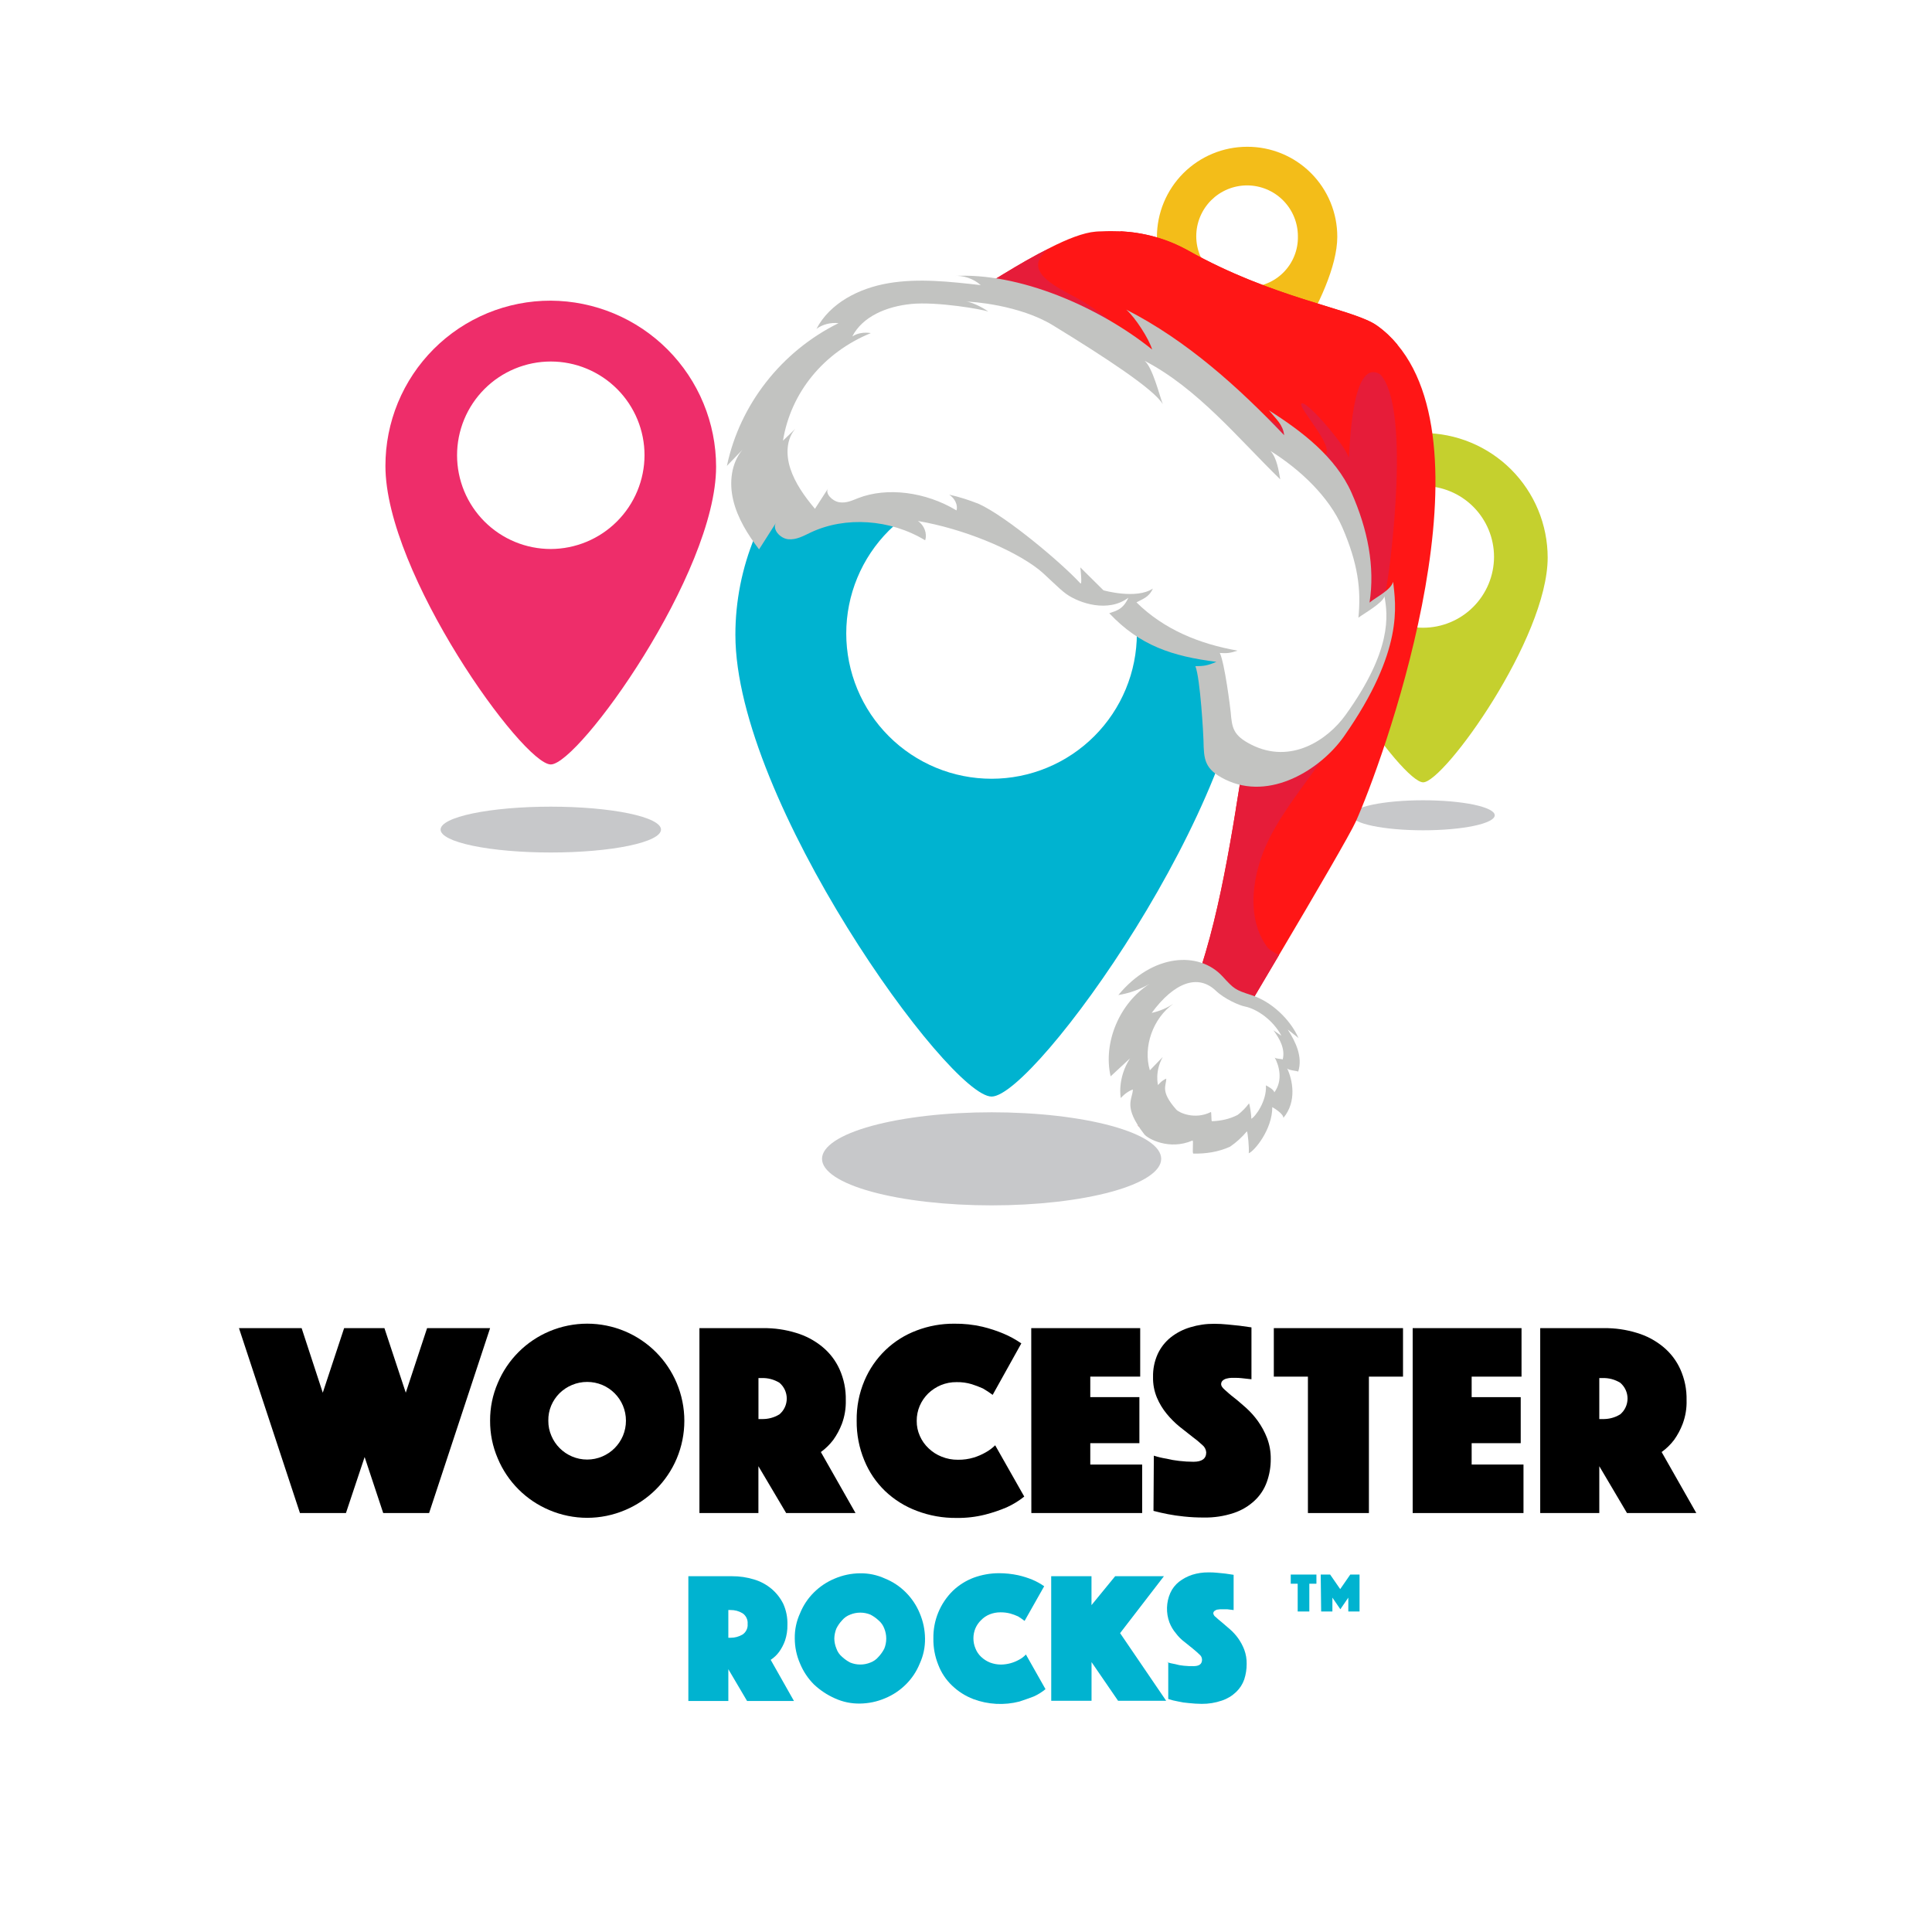 <svg xmlns="http://www.w3.org/2000/svg" xmlns:xlink="http://www.w3.org/1999/xlink" width="1080" zoomAndPan="magnify" viewBox="0 0 810 810" height="1080" preserveAspectRatio="xMidYMid meet" version="1.0"><defs><clipPath id="000def3284"><path d="M 405 96 L 602 96 L 602 476 L 405 476 Z M 405 96 " clip-rule="nonzero"/></clipPath><clipPath id="54ba31fcc7"><path d="M 393.137 27.305 L 693.996 203.688 L 520.27 500.016 L 219.41 323.637 Z M 393.137 27.305 " clip-rule="nonzero"/></clipPath><clipPath id="6c1a693742"><path d="M 393.137 27.305 L 693.996 203.688 L 520.27 500.016 L 219.41 323.637 Z M 393.137 27.305 " clip-rule="nonzero"/></clipPath><clipPath id="0fad99dbd1"><path d="M 469 96 L 586 96 L 586 150 L 469 150 Z M 469 96 " clip-rule="nonzero"/></clipPath><clipPath id="20497c4633"><path d="M 393.137 27.305 L 693.996 203.688 L 520.27 500.016 L 219.41 323.637 Z M 393.137 27.305 " clip-rule="nonzero"/></clipPath><clipPath id="d46d2b8512"><path d="M 393.137 27.305 L 693.996 203.688 L 520.27 500.016 L 219.41 323.637 Z M 393.137 27.305 " clip-rule="nonzero"/></clipPath><clipPath id="12cf2bcc7a"><path d="M 405 103 L 586 103 L 586 476 L 405 476 Z M 405 103 " clip-rule="nonzero"/></clipPath><clipPath id="69cd80c079"><path d="M 393.137 27.305 L 693.996 203.688 L 520.27 500.016 L 219.41 323.637 Z M 393.137 27.305 " clip-rule="nonzero"/></clipPath><clipPath id="4fe9b225cb"><path d="M 393.137 27.305 L 693.996 203.688 L 520.27 500.016 L 219.41 323.637 Z M 393.137 27.305 " clip-rule="nonzero"/></clipPath><clipPath id="cd29327731"><path d="M 464 402 L 545 402 L 545 484 L 464 484 Z M 464 402 " clip-rule="nonzero"/></clipPath><clipPath id="fa58afe51d"><path d="M 393.137 27.305 L 693.996 203.688 L 520.27 500.016 L 219.41 323.637 Z M 393.137 27.305 " clip-rule="nonzero"/></clipPath><clipPath id="46f5d512f9"><path d="M 393.137 27.305 L 693.996 203.688 L 520.27 500.016 L 219.41 323.637 Z M 393.137 27.305 " clip-rule="nonzero"/></clipPath><clipPath id="134dcfd319"><path d="M 482.793 389.746 L 558.566 434.172 L 520.18 499.652 L 444.402 455.227 Z M 482.793 389.746 " clip-rule="nonzero"/></clipPath><clipPath id="e8648c17a6"><path d="M 481 411 L 539 411 L 539 471 L 481 471 Z M 481 411 " clip-rule="nonzero"/></clipPath><clipPath id="0afedf7cbf"><path d="M 393.137 27.305 L 693.996 203.688 L 520.27 500.016 L 219.41 323.637 Z M 393.137 27.305 " clip-rule="nonzero"/></clipPath><clipPath id="e065d64683"><path d="M 393.137 27.305 L 693.996 203.688 L 520.27 500.016 L 219.41 323.637 Z M 393.137 27.305 " clip-rule="nonzero"/></clipPath><clipPath id="fff0a0ff1b"><path d="M 304 115 L 585 115 L 585 330 L 304 330 Z M 304 115 " clip-rule="nonzero"/></clipPath><clipPath id="e4d0270848"><path d="M 393.137 27.305 L 693.996 203.688 L 520.27 500.016 L 219.41 323.637 Z M 393.137 27.305 " clip-rule="nonzero"/></clipPath><clipPath id="b028332e60"><path d="M 393.137 27.305 L 693.996 203.688 L 520.27 500.016 L 219.41 323.637 Z M 393.137 27.305 " clip-rule="nonzero"/></clipPath><clipPath id="cc045a141d"><path d="M 328 126 L 582 126 L 582 316 L 328 316 Z M 328 126 " clip-rule="nonzero"/></clipPath><clipPath id="060c1661ad"><path d="M 393.137 27.305 L 693.996 203.688 L 520.27 500.016 L 219.41 323.637 Z M 393.137 27.305 " clip-rule="nonzero"/></clipPath><clipPath id="f76ce838e2"><path d="M 393.137 27.305 L 693.996 203.688 L 520.27 500.016 L 219.41 323.637 Z M 393.137 27.305 " clip-rule="nonzero"/></clipPath></defs><rect x="-81" width="972" fill="#ffffff" y="-81" height="972" fill-opacity="1"/><rect x="-81" width="972" fill="#ffffff" y="-81" height="972" fill-opacity="1"/><path fill="#00b3d0" d="M 415.738 158.766 C 413.977 158.766 412.223 158.805 410.465 158.891 C 408.707 158.977 406.957 159.102 405.207 159.273 C 403.457 159.445 401.711 159.66 399.973 159.914 C 398.23 160.172 396.5 160.473 394.773 160.812 C 393.051 161.156 391.336 161.539 389.629 161.965 C 387.922 162.391 386.23 162.859 384.547 163.367 C 382.863 163.879 381.195 164.426 379.539 165.02 C 377.883 165.609 376.242 166.242 374.617 166.914 C 372.992 167.586 371.383 168.297 369.793 169.051 C 368.203 169.801 366.633 170.59 365.082 171.418 C 363.531 172.246 362.004 173.113 360.492 174.016 C 358.984 174.918 357.5 175.859 356.039 176.836 C 354.574 177.812 353.137 178.824 351.727 179.871 C 350.312 180.918 348.926 182 347.566 183.113 C 346.207 184.23 344.879 185.379 343.574 186.559 C 342.27 187.738 340.996 188.953 339.754 190.195 C 338.512 191.438 337.301 192.711 336.117 194.016 C 334.938 195.316 333.789 196.648 332.672 198.008 C 331.559 199.367 330.477 200.754 329.43 202.164 C 328.383 203.578 327.371 205.016 326.395 206.477 C 325.418 207.941 324.477 209.426 323.574 210.934 C 322.668 212.441 321.805 213.973 320.977 215.523 C 320.145 217.074 319.355 218.645 318.605 220.234 C 317.855 221.824 317.141 223.43 316.469 225.055 C 315.797 226.68 315.164 228.32 314.574 229.977 C 313.98 231.633 313.43 233.305 312.922 234.984 C 312.414 236.668 311.945 238.363 311.52 240.07 C 311.09 241.773 310.707 243.492 310.367 245.215 C 310.023 246.941 309.723 248.672 309.469 250.414 C 309.211 252.152 308.996 253.898 308.824 255.648 C 308.652 257.398 308.527 259.152 308.441 260.906 C 308.355 262.664 308.312 264.422 308.316 266.18 C 308.316 335.492 397.746 459.738 415.738 459.738 C 433.727 459.738 523.156 335.809 523.156 266.18 C 523.152 264.422 523.105 262.668 523.016 260.914 C 522.926 259.156 522.789 257.406 522.613 255.66 C 522.438 253.91 522.219 252.168 521.957 250.43 C 521.695 248.695 521.391 246.965 521.047 245.242 C 520.699 243.52 520.312 241.809 519.879 240.105 C 519.449 238.398 518.98 236.707 518.465 235.027 C 517.953 233.348 517.398 231.68 516.805 230.027 C 516.211 228.375 515.578 226.738 514.902 225.113 C 514.227 223.492 513.516 221.887 512.762 220.301 C 512.008 218.715 511.215 217.145 510.387 215.598 C 509.559 214.051 508.691 212.523 507.785 211.016 C 506.879 209.512 505.941 208.027 504.965 206.566 C 503.984 205.105 502.973 203.672 501.926 202.262 C 500.879 200.852 499.797 199.469 498.684 198.109 C 497.57 196.75 496.422 195.422 495.242 194.121 C 494.062 192.82 492.852 191.547 491.609 190.305 C 490.367 189.062 489.094 187.852 487.793 186.672 C 486.492 185.492 485.16 184.344 483.805 183.23 C 482.445 182.117 481.062 181.035 479.652 179.988 C 478.242 178.941 476.805 177.93 475.344 176.953 C 473.887 175.977 472.402 175.035 470.898 174.129 C 469.391 173.227 467.863 172.359 466.316 171.531 C 464.766 170.699 463.199 169.91 461.613 169.156 C 460.023 168.402 458.418 167.691 456.797 167.016 C 455.176 166.34 453.539 165.707 451.887 165.113 C 450.23 164.52 448.566 163.965 446.887 163.453 C 445.203 162.941 443.512 162.469 441.809 162.039 C 440.105 161.609 438.395 161.223 436.672 160.875 C 434.949 160.531 433.219 160.227 431.484 159.965 C 429.746 159.703 428.004 159.484 426.258 159.309 C 424.508 159.133 422.758 159 421.004 158.91 C 419.25 158.82 417.492 158.77 415.738 158.766 Z M 415.738 326.496 C 413.742 326.496 411.75 326.398 409.766 326.203 C 407.777 326.008 405.805 325.719 403.848 325.328 C 401.891 324.941 399.957 324.457 398.047 323.879 C 396.137 323.301 394.262 322.629 392.418 321.863 C 390.574 321.102 388.773 320.25 387.012 319.309 C 385.25 318.371 383.543 317.344 381.883 316.238 C 380.223 315.129 378.621 313.941 377.078 312.676 C 375.535 311.41 374.059 310.07 372.648 308.66 C 371.234 307.25 369.898 305.773 368.629 304.23 C 367.363 302.688 366.176 301.086 365.066 299.426 C 363.957 297.77 362.934 296.059 361.992 294.297 C 361.051 292.539 360.199 290.738 359.434 288.895 C 358.672 287.051 358 285.172 357.418 283.262 C 356.84 281.352 356.355 279.418 355.965 277.461 C 355.574 275.504 355.285 273.531 355.086 271.547 C 354.891 269.562 354.793 267.57 354.793 265.574 C 354.793 263.578 354.891 261.586 355.086 259.602 C 355.281 257.613 355.574 255.645 355.965 253.684 C 356.352 251.727 356.836 249.793 357.414 247.883 C 357.996 245.973 358.664 244.098 359.43 242.254 C 360.191 240.41 361.047 238.609 361.984 236.848 C 362.926 235.086 363.949 233.379 365.059 231.719 C 366.168 230.059 367.355 228.457 368.621 226.914 C 369.887 225.371 371.227 223.895 372.637 222.484 C 374.047 221.07 375.523 219.734 377.066 218.469 C 378.609 217.203 380.211 216.016 381.871 214.906 C 383.531 213.797 385.238 212.773 387 211.832 C 388.758 210.891 390.562 210.039 392.406 209.273 C 394.25 208.512 396.125 207.84 398.035 207.262 C 399.945 206.68 401.879 206.195 403.836 205.809 C 405.793 205.418 407.766 205.125 409.75 204.93 C 411.734 204.734 413.727 204.637 415.723 204.637 C 417.719 204.637 419.707 204.734 421.695 204.934 C 423.68 205.129 425.652 205.422 427.609 205.809 C 429.566 206.199 431.5 206.684 433.41 207.266 C 435.32 207.844 437.195 208.516 439.039 209.281 C 440.883 210.043 442.684 210.895 444.445 211.836 C 446.203 212.777 447.914 213.805 449.574 214.914 C 451.23 216.023 452.832 217.211 454.375 218.477 C 455.918 219.742 457.395 221.082 458.805 222.492 C 460.215 223.906 461.555 225.383 462.82 226.926 C 464.086 228.469 465.27 230.07 466.379 231.73 C 467.488 233.391 468.512 235.098 469.453 236.859 C 470.391 238.621 471.242 240.422 472.008 242.266 C 472.77 244.109 473.441 245.988 474.02 247.898 C 474.598 249.809 475.082 251.742 475.473 253.699 C 475.859 255.656 476.152 257.629 476.348 259.613 C 476.543 261.602 476.637 263.594 476.637 265.59 C 476.637 267.582 476.539 269.57 476.34 271.559 C 476.145 273.543 475.852 275.512 475.461 277.469 C 475.07 279.422 474.586 281.355 474.008 283.266 C 473.426 285.172 472.754 287.047 471.992 288.891 C 471.227 290.73 470.375 292.531 469.434 294.293 C 468.492 296.051 467.469 297.758 466.359 299.418 C 465.254 301.074 464.066 302.676 462.801 304.215 C 461.535 305.758 460.199 307.234 458.789 308.645 C 457.379 310.055 455.902 311.391 454.359 312.656 C 452.82 313.922 451.219 315.109 449.562 316.219 C 447.902 317.328 446.195 318.352 444.438 319.293 C 442.68 320.23 440.879 321.086 439.035 321.848 C 437.195 322.613 435.32 323.285 433.41 323.863 C 431.504 324.445 429.57 324.93 427.613 325.32 C 425.66 325.707 423.688 326.004 421.703 326.199 C 419.719 326.395 417.73 326.496 415.738 326.496 Z M 415.738 326.496 " fill-opacity="1" fill-rule="nonzero"/><path fill="#c5d02e" d="M 596.664 181.555 C 594.957 181.555 593.25 181.641 591.551 181.809 C 589.848 181.977 588.16 182.23 586.484 182.566 C 584.805 182.898 583.148 183.316 581.516 183.812 C 579.879 184.309 578.27 184.887 576.691 185.543 C 575.113 186.195 573.57 186.926 572.062 187.734 C 570.555 188.543 569.09 189.418 567.668 190.371 C 566.246 191.32 564.875 192.34 563.555 193.422 C 562.234 194.508 560.969 195.656 559.758 196.863 C 558.551 198.074 557.402 199.34 556.32 200.66 C 555.234 201.984 554.219 203.355 553.27 204.777 C 552.32 206.199 551.441 207.664 550.633 209.172 C 549.828 210.68 549.098 212.223 548.445 213.805 C 547.789 215.383 547.215 216.992 546.719 218.629 C 546.223 220.262 545.805 221.922 545.473 223.598 C 545.137 225.273 544.887 226.965 544.719 228.664 C 544.551 230.367 544.465 232.074 544.465 233.781 C 544.465 267.574 587.965 327.996 596.664 327.996 C 605.367 327.996 648.867 267.68 648.867 233.781 C 648.867 232.074 648.781 230.367 648.613 228.664 C 648.445 226.965 648.195 225.273 647.859 223.598 C 647.527 221.922 647.109 220.262 646.613 218.629 C 646.117 216.992 645.543 215.383 644.887 213.805 C 644.234 212.223 643.504 210.68 642.699 209.172 C 641.891 207.664 641.012 206.199 640.062 204.777 C 639.113 203.355 638.098 201.984 637.012 200.66 C 635.93 199.34 634.781 198.074 633.574 196.863 C 632.363 195.656 631.098 194.508 629.777 193.422 C 628.457 192.34 627.086 191.32 625.664 190.371 C 624.242 189.418 622.777 188.543 621.27 187.734 C 619.762 186.926 618.219 186.195 616.641 185.543 C 615.062 184.887 613.453 184.309 611.816 183.812 C 610.184 183.316 608.527 182.898 606.848 182.566 C 605.172 182.23 603.484 181.977 601.781 181.809 C 600.082 181.641 598.375 181.555 596.664 181.555 Z M 596.664 263.18 C 595.691 263.18 594.723 263.133 593.754 263.039 C 592.785 262.941 591.824 262.801 590.867 262.609 C 589.914 262.418 588.973 262.184 588.039 261.902 C 587.109 261.617 586.195 261.289 585.293 260.918 C 584.395 260.547 583.516 260.129 582.656 259.672 C 581.801 259.211 580.965 258.711 580.156 258.172 C 579.348 257.629 578.566 257.051 577.816 256.434 C 577.062 255.816 576.344 255.164 575.656 254.473 C 574.965 253.785 574.312 253.066 573.695 252.312 C 573.078 251.562 572.5 250.781 571.961 249.969 C 571.418 249.16 570.918 248.328 570.461 247.469 C 570 246.609 569.586 245.73 569.215 244.832 C 568.844 243.934 568.516 243.016 568.23 242.086 C 567.949 241.156 567.715 240.211 567.523 239.258 C 567.336 238.301 567.191 237.34 567.098 236.371 C 567 235.402 566.953 234.434 566.953 233.457 C 566.953 232.484 567.004 231.516 567.098 230.547 C 567.195 229.578 567.336 228.613 567.527 227.66 C 567.719 226.707 567.953 225.762 568.238 224.832 C 568.52 223.898 568.848 222.984 569.219 222.086 C 569.594 221.188 570.008 220.309 570.469 219.449 C 570.926 218.59 571.426 217.758 571.969 216.949 C 572.508 216.141 573.086 215.359 573.707 214.605 C 574.324 213.855 574.977 213.133 575.664 212.445 C 576.352 211.758 577.074 211.105 577.824 210.488 C 578.578 209.871 579.359 209.293 580.168 208.754 C 580.977 208.211 581.812 207.711 582.672 207.254 C 583.527 206.797 584.406 206.379 585.309 206.008 C 586.207 205.637 587.121 205.309 588.055 205.027 C 588.984 204.746 589.93 204.508 590.883 204.32 C 591.836 204.129 592.797 203.988 593.766 203.891 C 594.734 203.797 595.707 203.75 596.68 203.75 C 597.652 203.75 598.625 203.801 599.594 203.895 C 600.562 203.992 601.523 204.133 602.477 204.324 C 603.43 204.516 604.375 204.75 605.305 205.035 C 606.238 205.316 607.152 205.645 608.051 206.02 C 608.949 206.391 609.828 206.809 610.688 207.266 C 611.543 207.727 612.379 208.227 613.188 208.77 C 613.996 209.309 614.777 209.891 615.527 210.508 C 616.281 211.125 617 211.777 617.688 212.465 C 618.375 213.156 619.027 213.875 619.645 214.629 C 620.262 215.383 620.84 216.164 621.379 216.973 C 621.922 217.781 622.418 218.617 622.879 219.477 C 623.336 220.332 623.75 221.211 624.125 222.113 C 624.496 223.012 624.82 223.926 625.105 224.859 C 625.387 225.789 625.621 226.734 625.809 227.688 C 626 228.645 626.141 229.605 626.238 230.574 C 626.332 231.543 626.379 232.512 626.379 233.488 C 626.375 234.457 626.324 235.43 626.227 236.395 C 626.129 237.363 625.984 238.324 625.793 239.277 C 625.602 240.23 625.363 241.172 625.078 242.102 C 624.797 243.031 624.465 243.945 624.094 244.844 C 623.719 245.738 623.305 246.617 622.844 247.473 C 622.383 248.332 621.883 249.164 621.344 249.969 C 620.801 250.777 620.223 251.559 619.605 252.309 C 618.988 253.059 618.336 253.777 617.648 254.465 C 616.961 255.152 616.242 255.805 615.492 256.422 C 614.738 257.039 613.961 257.617 613.152 258.156 C 612.344 258.699 611.512 259.199 610.652 259.656 C 609.797 260.113 608.918 260.531 608.02 260.902 C 607.125 261.277 606.211 261.605 605.281 261.887 C 604.352 262.172 603.41 262.41 602.457 262.598 C 601.504 262.789 600.543 262.934 599.574 263.031 C 598.609 263.129 597.637 263.18 596.664 263.18 Z M 596.664 263.18 " fill-opacity="1" fill-rule="nonzero"/><path fill="#f3bd19" d="M 522.863 61.535 C 521.625 61.535 520.391 61.594 519.156 61.719 C 517.926 61.84 516.703 62.02 515.488 62.262 C 514.273 62.504 513.074 62.805 511.891 63.164 C 510.707 63.523 509.543 63.941 508.398 64.418 C 507.254 64.891 506.137 65.418 505.043 66.004 C 503.953 66.586 502.891 67.223 501.863 67.91 C 500.832 68.598 499.84 69.336 498.883 70.121 C 497.926 70.906 497.008 71.734 496.133 72.609 C 495.258 73.484 494.426 74.402 493.641 75.359 C 492.855 76.316 492.117 77.309 491.43 78.336 C 490.742 79.367 490.105 80.426 489.52 81.52 C 488.938 82.609 488.406 83.727 487.934 84.871 C 487.457 86.016 487.039 87.18 486.68 88.363 C 486.32 89.547 486.02 90.746 485.777 91.961 C 485.535 93.176 485.352 94.398 485.227 95.633 C 485.105 96.863 485.043 98.098 485.043 99.336 C 485.043 123.645 516.547 167.152 522.863 167.152 C 529.176 167.152 560.66 123.645 560.66 99.336 C 560.668 98.098 560.609 96.859 560.492 95.625 C 560.375 94.395 560.199 93.168 559.961 91.953 C 559.723 90.734 559.426 89.535 559.066 88.348 C 558.711 87.16 558.297 85.992 557.824 84.848 C 557.352 83.699 556.824 82.582 556.242 81.488 C 555.66 80.395 555.023 79.332 554.336 78.301 C 553.648 77.27 552.914 76.273 552.129 75.316 C 551.34 74.355 550.512 73.438 549.633 72.562 C 548.758 71.688 547.84 70.855 546.883 70.07 C 545.922 69.281 544.93 68.547 543.898 67.859 C 542.867 67.172 541.805 66.535 540.711 65.953 C 539.617 65.371 538.496 64.844 537.352 64.371 C 536.203 63.898 535.039 63.484 533.852 63.129 C 532.664 62.77 531.465 62.473 530.246 62.234 C 529.031 61.996 527.805 61.82 526.57 61.703 C 525.34 61.586 524.102 61.527 522.863 61.535 Z M 522.863 120.352 C 522.164 120.352 521.469 120.316 520.773 120.25 C 520.078 120.184 519.387 120.082 518.703 119.945 C 518.02 119.809 517.344 119.641 516.676 119.438 C 516.004 119.234 515.348 119 514.703 118.734 C 514.059 118.469 513.43 118.172 512.812 117.844 C 512.195 117.512 511.598 117.156 511.016 116.77 C 510.438 116.379 509.875 115.965 509.336 115.523 C 508.797 115.082 508.277 114.613 507.785 114.117 C 507.293 113.625 506.824 113.109 506.379 112.57 C 505.938 112.031 505.52 111.469 505.133 110.891 C 504.742 110.309 504.387 109.711 504.055 109.098 C 503.727 108.48 503.43 107.852 503.16 107.207 C 502.895 106.562 502.656 105.902 502.453 105.234 C 502.25 104.566 502.082 103.891 501.945 103.207 C 501.809 102.523 501.707 101.832 501.637 101.137 C 501.57 100.441 501.535 99.746 501.535 99.047 C 501.535 98.352 501.566 97.652 501.637 96.957 C 501.703 96.266 501.809 95.574 501.941 94.891 C 502.078 94.203 502.25 93.527 502.449 92.859 C 502.652 92.191 502.887 91.535 503.156 90.891 C 503.422 90.246 503.719 89.613 504.051 89 C 504.379 88.383 504.738 87.785 505.125 87.203 C 505.512 86.625 505.926 86.062 506.371 85.523 C 506.812 84.984 507.281 84.469 507.773 83.973 C 508.27 83.48 508.785 83.012 509.324 82.566 C 509.863 82.125 510.426 81.711 511.004 81.32 C 511.586 80.934 512.184 80.574 512.801 80.246 C 513.414 79.918 514.047 79.621 514.691 79.352 C 515.336 79.086 515.992 78.852 516.66 78.648 C 517.328 78.445 518.004 78.277 518.691 78.141 C 519.375 78.004 520.062 77.902 520.758 77.832 C 521.453 77.766 522.148 77.73 522.848 77.73 C 523.547 77.73 524.242 77.766 524.938 77.836 C 525.633 77.902 526.32 78.008 527.008 78.145 C 527.691 78.281 528.367 78.449 529.035 78.652 C 529.703 78.855 530.359 79.09 531.004 79.359 C 531.648 79.625 532.281 79.926 532.895 80.254 C 533.512 80.582 534.109 80.941 534.688 81.328 C 535.27 81.719 535.828 82.133 536.367 82.578 C 536.906 83.02 537.426 83.488 537.918 83.984 C 538.41 84.477 538.879 84.996 539.32 85.535 C 539.766 86.074 540.18 86.633 540.566 87.215 C 540.953 87.797 541.312 88.395 541.641 89.012 C 541.969 89.625 542.266 90.258 542.531 90.902 C 542.801 91.547 543.035 92.203 543.234 92.875 C 543.438 93.543 543.605 94.219 543.742 94.902 C 543.879 95.586 543.98 96.277 544.047 96.973 C 544.117 97.668 544.148 98.363 544.148 99.062 C 544.164 99.766 544.145 100.465 544.09 101.164 C 544.035 101.863 543.945 102.559 543.82 103.25 C 543.695 103.938 543.535 104.621 543.34 105.297 C 543.145 105.969 542.918 106.633 542.656 107.285 C 542.395 107.934 542.102 108.57 541.777 109.191 C 541.453 109.812 541.098 110.418 540.711 111.004 C 540.324 111.59 539.906 112.152 539.465 112.695 C 539.02 113.242 538.551 113.762 538.055 114.258 C 537.559 114.754 537.039 115.223 536.496 115.668 C 535.953 116.109 535.387 116.523 534.801 116.91 C 534.215 117.297 533.613 117.652 532.992 117.98 C 532.371 118.305 531.734 118.598 531.082 118.859 C 530.43 119.121 529.77 119.348 529.094 119.543 C 528.422 119.738 527.738 119.895 527.047 120.023 C 526.359 120.148 525.664 120.238 524.965 120.293 C 524.266 120.348 523.562 120.367 522.863 120.352 Z M 522.863 120.352 " fill-opacity="1" fill-rule="nonzero"/><path fill="#c7c8ca" d="M 486.836 485.84 C 486.836 486.48 486.723 487.117 486.496 487.754 C 486.266 488.391 485.926 489.02 485.473 489.648 C 485.016 490.273 484.453 490.895 483.777 491.504 C 483.098 492.117 482.316 492.719 481.426 493.309 C 480.535 493.898 479.539 494.477 478.441 495.039 C 477.344 495.605 476.148 496.152 474.855 496.684 C 473.562 497.215 472.176 497.727 470.699 498.223 C 469.223 498.715 467.66 499.188 466.012 499.641 C 464.367 500.094 462.641 500.52 460.844 500.926 C 459.043 501.332 457.176 501.711 455.238 502.066 C 453.301 502.422 451.309 502.75 449.254 503.051 C 447.199 503.352 445.098 503.625 442.945 503.871 C 440.793 504.113 438.605 504.328 436.375 504.516 C 434.148 504.699 431.891 504.855 429.609 504.98 C 427.324 505.105 425.023 505.199 422.707 505.262 C 420.387 505.324 418.066 505.355 415.738 505.355 C 413.406 505.355 411.086 505.324 408.766 505.262 C 406.449 505.199 404.148 505.105 401.867 504.98 C 399.582 504.855 397.324 504.699 395.098 504.516 C 392.867 504.328 390.68 504.113 388.527 503.871 C 386.375 503.625 384.273 503.352 382.219 503.051 C 380.168 502.75 378.172 502.422 376.234 502.066 C 374.301 501.711 372.43 501.332 370.633 500.926 C 368.832 500.52 367.109 500.094 365.461 499.641 C 363.812 499.188 362.254 498.715 360.773 498.223 C 359.297 497.727 357.914 497.215 356.617 496.684 C 355.324 496.152 354.129 495.605 353.031 495.039 C 351.934 494.477 350.938 493.898 350.047 493.309 C 349.156 492.719 348.375 492.117 347.699 491.504 C 347.023 490.895 346.457 490.273 346.004 489.648 C 345.547 489.02 345.207 488.391 344.977 487.754 C 344.75 487.117 344.637 486.48 344.637 485.84 C 344.637 485.203 344.75 484.566 344.977 483.93 C 345.207 483.293 345.547 482.66 346.004 482.035 C 346.457 481.406 347.023 480.789 347.699 480.176 C 348.375 479.566 349.156 478.965 350.047 478.375 C 350.938 477.781 351.934 477.207 353.031 476.641 C 354.129 476.078 355.324 475.531 356.617 475 C 357.914 474.469 359.297 473.957 360.773 473.461 C 362.254 472.969 363.812 472.496 365.461 472.043 C 367.109 471.59 368.832 471.16 370.633 470.758 C 372.43 470.352 374.301 469.973 376.234 469.617 C 378.172 469.262 380.168 468.934 382.219 468.633 C 384.273 468.328 386.375 468.059 388.527 467.812 C 390.68 467.566 392.867 467.352 395.098 467.168 C 397.324 466.98 399.582 466.828 401.867 466.703 C 404.148 466.578 406.449 466.484 408.766 466.422 C 411.086 466.359 413.406 466.328 415.738 466.328 C 418.066 466.328 420.387 466.359 422.707 466.422 C 425.023 466.484 427.324 466.578 429.609 466.703 C 431.891 466.828 434.148 466.98 436.375 467.168 C 438.605 467.352 440.793 467.566 442.945 467.812 C 445.098 468.059 447.199 468.328 449.254 468.633 C 451.309 468.934 453.301 469.262 455.238 469.617 C 457.176 469.973 459.043 470.352 460.844 470.758 C 462.641 471.16 464.367 471.59 466.012 472.043 C 467.66 472.496 469.223 472.969 470.699 473.461 C 472.176 473.957 473.562 474.469 474.855 475 C 476.148 475.531 477.344 476.078 478.441 476.641 C 479.539 477.207 480.535 477.781 481.426 478.375 C 482.316 478.965 483.098 479.566 483.777 480.176 C 484.453 480.789 485.016 481.406 485.473 482.035 C 485.926 482.66 486.266 483.293 486.496 483.93 C 486.723 484.566 486.836 485.203 486.836 485.84 Z M 486.836 485.84 " fill-opacity="1" fill-rule="nonzero"/><path fill="#c7c8ca" d="M 277.125 347.805 C 277.125 348.121 277.051 348.434 276.902 348.746 C 276.754 349.062 276.531 349.371 276.238 349.68 C 275.941 349.988 275.574 350.293 275.137 350.594 C 274.695 350.895 274.188 351.191 273.609 351.484 C 273.031 351.773 272.383 352.059 271.668 352.336 C 270.957 352.613 270.18 352.883 269.34 353.145 C 268.496 353.406 267.598 353.66 266.637 353.902 C 265.676 354.145 264.664 354.379 263.594 354.602 C 262.523 354.824 261.402 355.035 260.234 355.234 C 259.062 355.434 257.848 355.621 256.59 355.797 C 255.332 355.969 254.035 356.133 252.703 356.281 C 251.367 356.43 250 356.562 248.602 356.684 C 247.207 356.805 245.781 356.91 244.332 357 C 242.887 357.094 241.418 357.168 239.938 357.23 C 238.453 357.293 236.957 357.336 235.449 357.367 C 233.945 357.398 232.434 357.414 230.922 357.414 C 229.41 357.414 227.898 357.398 226.395 357.367 C 224.887 357.336 223.391 357.293 221.906 357.23 C 220.422 357.168 218.957 357.094 217.508 357 C 216.062 356.91 214.637 356.805 213.242 356.684 C 211.844 356.562 210.477 356.43 209.141 356.281 C 207.809 356.133 206.512 355.969 205.254 355.797 C 203.992 355.621 202.781 355.434 201.609 355.234 C 200.441 355.035 199.32 354.824 198.25 354.602 C 197.18 354.379 196.164 354.145 195.207 353.902 C 194.246 353.66 193.344 353.406 192.504 353.145 C 191.664 352.883 190.887 352.613 190.172 352.336 C 189.461 352.059 188.812 351.773 188.234 351.484 C 187.656 351.191 187.148 350.895 186.707 350.594 C 186.27 350.293 185.902 349.988 185.605 349.68 C 185.312 349.371 185.09 349.062 184.941 348.746 C 184.793 348.434 184.719 348.121 184.719 347.805 C 184.719 347.492 184.793 347.176 184.941 346.863 C 185.09 346.551 185.312 346.238 185.605 345.93 C 185.902 345.621 186.27 345.316 186.707 345.016 C 187.148 344.715 187.656 344.418 188.234 344.129 C 188.812 343.836 189.461 343.555 190.172 343.277 C 190.887 343 191.664 342.727 192.504 342.465 C 193.344 342.207 194.246 341.953 195.207 341.711 C 196.164 341.465 197.18 341.234 198.25 341.012 C 199.32 340.789 200.441 340.578 201.609 340.379 C 202.781 340.176 203.992 339.992 205.254 339.816 C 206.512 339.641 207.809 339.48 209.141 339.332 C 210.477 339.184 211.844 339.047 213.242 338.926 C 214.637 338.809 216.062 338.703 217.508 338.609 C 218.957 338.52 220.422 338.441 221.906 338.379 C 223.391 338.32 224.887 338.273 226.395 338.242 C 227.898 338.211 229.41 338.195 230.922 338.195 C 232.434 338.195 233.945 338.211 235.449 338.242 C 236.957 338.273 238.453 338.32 239.938 338.379 C 241.418 338.441 242.887 338.52 244.332 338.609 C 245.781 338.703 247.207 338.809 248.602 338.926 C 250 339.047 251.367 339.184 252.703 339.332 C 254.035 339.48 255.332 339.641 256.59 339.816 C 257.848 339.992 259.062 340.18 260.234 340.379 C 261.402 340.578 262.523 340.789 263.594 341.012 C 264.664 341.234 265.676 341.465 266.637 341.711 C 267.598 341.953 268.496 342.207 269.34 342.465 C 270.18 342.727 270.957 343 271.668 343.277 C 272.383 343.555 273.031 343.836 273.609 344.129 C 274.188 344.418 274.695 344.715 275.137 345.016 C 275.574 345.316 275.941 345.621 276.238 345.93 C 276.531 346.238 276.754 346.551 276.902 346.863 C 277.051 347.176 277.125 347.492 277.125 347.805 Z M 277.125 347.805 " fill-opacity="1" fill-rule="nonzero"/><path fill="#c7c8ca" d="M 626.672 341.809 C 626.672 342.016 626.625 342.219 626.527 342.426 C 626.434 342.629 626.289 342.832 626.098 343.035 C 625.906 343.238 625.668 343.438 625.379 343.633 C 625.094 343.832 624.766 344.027 624.391 344.215 C 624.012 344.406 623.594 344.594 623.129 344.773 C 622.668 344.957 622.16 345.133 621.617 345.305 C 621.07 345.477 620.484 345.641 619.863 345.801 C 619.238 345.961 618.578 346.113 617.883 346.258 C 617.188 346.402 616.461 346.543 615.703 346.672 C 614.941 346.805 614.152 346.926 613.336 347.039 C 612.52 347.156 611.68 347.262 610.812 347.359 C 609.945 347.457 609.059 347.543 608.148 347.621 C 607.242 347.699 606.316 347.77 605.375 347.832 C 604.438 347.891 603.484 347.941 602.52 347.98 C 601.555 348.02 600.586 348.051 599.605 348.07 C 598.629 348.09 597.648 348.102 596.664 348.102 C 595.684 348.102 594.703 348.09 593.727 348.07 C 592.746 348.051 591.777 348.02 590.812 347.98 C 589.848 347.941 588.895 347.891 587.957 347.832 C 587.016 347.77 586.09 347.699 585.184 347.621 C 584.273 347.543 583.387 347.457 582.52 347.359 C 581.652 347.262 580.812 347.156 579.996 347.039 C 579.18 346.926 578.391 346.805 577.629 346.672 C 576.871 346.543 576.145 346.402 575.449 346.258 C 574.754 346.113 574.094 345.961 573.469 345.801 C 572.848 345.641 572.262 345.477 571.715 345.305 C 571.168 345.133 570.664 344.957 570.203 344.773 C 569.738 344.594 569.32 344.406 568.941 344.215 C 568.566 344.027 568.234 343.832 567.949 343.633 C 567.664 343.438 567.426 343.238 567.234 343.035 C 567.043 342.832 566.898 342.629 566.805 342.426 C 566.707 342.219 566.66 342.016 566.66 341.809 C 566.66 341.602 566.707 341.395 566.805 341.191 C 566.898 340.984 567.043 340.781 567.234 340.578 C 567.426 340.379 567.664 340.18 567.949 339.98 C 568.234 339.785 568.566 339.59 568.941 339.398 C 569.32 339.207 569.738 339.023 570.203 338.84 C 570.664 338.66 571.168 338.484 571.715 338.312 C 572.262 338.141 572.848 337.973 573.469 337.816 C 574.094 337.656 574.754 337.504 575.449 337.355 C 576.145 337.211 576.871 337.074 577.629 336.941 C 578.391 336.812 579.18 336.688 579.996 336.574 C 580.812 336.461 581.652 336.355 582.52 336.258 C 583.387 336.16 584.273 336.07 585.184 335.992 C 586.09 335.914 587.016 335.844 587.957 335.785 C 588.895 335.727 589.848 335.676 590.812 335.637 C 591.777 335.594 592.746 335.566 593.727 335.543 C 594.703 335.523 595.684 335.516 596.664 335.516 C 597.648 335.516 598.629 335.523 599.605 335.543 C 600.586 335.566 601.555 335.594 602.52 335.637 C 603.484 335.676 604.438 335.727 605.375 335.785 C 606.316 335.844 607.242 335.914 608.148 335.992 C 609.059 336.07 609.945 336.16 610.812 336.258 C 611.68 336.355 612.52 336.461 613.336 336.574 C 614.152 336.688 614.941 336.812 615.703 336.941 C 616.461 337.074 617.188 337.211 617.883 337.355 C 618.578 337.504 619.238 337.656 619.863 337.816 C 620.484 337.973 621.07 338.141 621.617 338.312 C 622.16 338.484 622.668 338.66 623.129 338.84 C 623.594 339.023 624.012 339.207 624.391 339.398 C 624.766 339.59 625.094 339.785 625.383 339.98 C 625.668 340.18 625.906 340.379 626.098 340.578 C 626.289 340.781 626.434 340.984 626.527 341.191 C 626.625 341.395 626.672 341.602 626.672 341.809 Z M 626.672 341.809 " fill-opacity="1" fill-rule="nonzero"/><path fill="#b6b8ba" d="M 542.965 178.555 C 542.965 178.832 542.836 179.105 542.578 179.375 C 542.32 179.645 541.941 179.91 541.434 180.164 C 540.93 180.418 540.312 180.66 539.578 180.891 C 538.844 181.121 538.012 181.332 537.078 181.527 C 536.145 181.723 535.129 181.898 534.031 182.051 C 532.934 182.203 531.773 182.332 530.555 182.438 C 529.336 182.543 528.078 182.625 526.785 182.676 C 525.488 182.73 524.184 182.758 522.863 182.758 C 521.543 182.758 520.234 182.73 518.941 182.676 C 517.645 182.625 516.391 182.543 515.168 182.438 C 513.949 182.332 512.793 182.203 511.695 182.051 C 510.598 181.898 509.582 181.723 508.648 181.527 C 507.715 181.332 506.879 181.121 506.148 180.891 C 505.414 180.66 504.793 180.418 504.289 180.164 C 503.785 179.91 503.402 179.645 503.145 179.375 C 502.887 179.105 502.758 178.832 502.758 178.555 C 502.758 178.281 502.887 178.008 503.145 177.734 C 503.402 177.465 503.785 177.203 504.289 176.945 C 504.793 176.691 505.414 176.449 506.148 176.219 C 506.879 175.992 507.715 175.777 508.648 175.582 C 509.582 175.387 510.598 175.215 511.695 175.062 C 512.793 174.906 513.949 174.777 515.168 174.672 C 516.391 174.566 517.645 174.488 518.941 174.434 C 520.234 174.379 521.543 174.352 522.863 174.352 C 524.184 174.352 525.488 174.379 526.785 174.434 C 528.078 174.488 529.336 174.566 530.555 174.672 C 531.773 174.777 532.934 174.906 534.031 175.062 C 535.129 175.215 536.145 175.387 537.078 175.582 C 538.012 175.777 538.844 175.992 539.578 176.219 C 540.312 176.449 540.93 176.691 541.434 176.945 C 541.941 177.203 542.32 177.465 542.578 177.734 C 542.836 178.008 542.965 178.281 542.965 178.555 Z M 542.965 178.555 " fill-opacity="1" fill-rule="nonzero"/><path fill="#ee2d6a" d="M 230.922 126.055 C 229.785 126.051 228.652 126.074 227.52 126.129 C 226.383 126.18 225.254 126.262 224.121 126.371 C 222.992 126.48 221.867 126.617 220.742 126.781 C 219.621 126.945 218.5 127.137 217.387 127.355 C 216.273 127.574 215.168 127.824 214.066 128.098 C 212.965 128.371 211.867 128.672 210.781 129 C 209.695 129.328 208.617 129.68 207.547 130.062 C 206.48 130.441 205.418 130.852 204.371 131.281 C 203.32 131.715 202.281 132.176 201.258 132.66 C 200.23 133.145 199.215 133.652 198.215 134.188 C 197.211 134.723 196.223 135.277 195.25 135.863 C 194.277 136.445 193.316 137.051 192.371 137.68 C 191.43 138.312 190.5 138.965 189.586 139.641 C 188.676 140.316 187.781 141.012 186.902 141.734 C 186.023 142.453 185.164 143.195 184.324 143.957 C 183.484 144.719 182.66 145.5 181.859 146.305 C 181.055 147.105 180.273 147.93 179.512 148.77 C 178.75 149.609 178.008 150.469 177.289 151.348 C 176.566 152.227 175.871 153.121 175.191 154.031 C 174.516 154.945 173.863 155.871 173.234 156.816 C 172.605 157.762 171.996 158.719 171.414 159.695 C 170.832 160.668 170.273 161.656 169.738 162.656 C 169.203 163.66 168.695 164.672 168.211 165.699 C 167.727 166.727 167.266 167.766 166.832 168.812 C 166.398 169.863 165.992 170.922 165.609 171.992 C 165.23 173.059 164.875 174.137 164.547 175.227 C 164.219 176.312 163.918 177.406 163.645 178.508 C 163.371 179.609 163.121 180.719 162.902 181.832 C 162.684 182.945 162.492 184.062 162.328 185.188 C 162.16 186.309 162.023 187.438 161.914 188.566 C 161.805 189.695 161.727 190.828 161.672 191.961 C 161.617 193.098 161.594 194.23 161.594 195.367 C 161.594 240.371 219.203 320.5 230.922 320.5 C 242.641 320.5 300.227 240.371 300.227 195.66 C 300.227 194.527 300.195 193.391 300.141 192.258 C 300.082 191.121 300 189.992 299.887 188.859 C 299.773 187.73 299.633 186.602 299.469 185.48 C 299.301 184.355 299.105 183.238 298.883 182.125 C 298.66 181.012 298.414 179.902 298.137 178.801 C 297.859 177.699 297.559 176.605 297.227 175.52 C 296.898 174.43 296.543 173.352 296.16 172.285 C 295.777 171.215 295.371 170.152 294.934 169.105 C 294.5 168.055 294.043 167.016 293.559 165.988 C 293.07 164.965 292.562 163.949 292.027 162.945 C 291.492 161.945 290.934 160.957 290.352 159.98 C 289.77 159.008 289.164 158.047 288.535 157.102 C 287.902 156.156 287.25 155.227 286.574 154.312 C 285.902 153.398 285.203 152.504 284.484 151.625 C 283.766 150.746 283.027 149.883 282.266 149.043 C 281.504 148.199 280.723 147.375 279.922 146.57 C 279.121 145.766 278.301 144.98 277.461 144.215 C 276.621 143.449 275.762 142.707 274.887 141.984 C 274.012 141.262 273.117 140.559 272.207 139.883 C 271.297 139.203 270.371 138.547 269.43 137.91 C 268.484 137.277 267.527 136.668 266.555 136.082 C 265.586 135.492 264.598 134.93 263.598 134.391 C 262.598 133.855 261.586 133.34 260.562 132.852 C 259.535 132.359 258.5 131.898 257.453 131.457 C 256.406 131.02 255.348 130.605 254.281 130.219 C 253.211 129.832 252.137 129.473 251.051 129.137 C 249.965 128.805 248.871 128.496 247.773 128.215 C 246.672 127.934 245.566 127.68 244.453 127.453 C 243.34 127.227 242.223 127.027 241.098 126.855 C 239.977 126.684 238.852 126.539 237.723 126.422 C 236.594 126.305 235.461 126.215 234.324 126.156 C 233.191 126.094 232.059 126.059 230.922 126.055 Z M 230.922 230.172 C 229.633 230.172 228.352 230.109 227.07 229.98 C 225.789 229.855 224.516 229.668 223.254 229.414 C 221.992 229.164 220.746 228.852 219.516 228.48 C 218.281 228.105 217.07 227.672 215.883 227.18 C 214.695 226.688 213.531 226.137 212.398 225.531 C 211.262 224.922 210.16 224.262 209.09 223.547 C 208.02 222.832 206.984 222.066 205.992 221.25 C 204.996 220.434 204.043 219.57 203.133 218.66 C 202.223 217.75 201.359 216.797 200.543 215.801 C 199.727 214.805 198.961 213.773 198.246 212.703 C 197.531 211.633 196.871 210.531 196.262 209.395 C 195.656 208.262 195.105 207.098 194.613 205.91 C 194.121 204.719 193.688 203.508 193.316 202.277 C 192.941 201.047 192.629 199.797 192.379 198.535 C 192.129 197.273 191.938 196 191.812 194.719 C 191.688 193.438 191.625 192.156 191.625 190.867 C 191.625 189.582 191.688 188.297 191.812 187.016 C 191.938 185.734 192.129 184.461 192.379 183.199 C 192.629 181.938 192.941 180.691 193.316 179.457 C 193.688 178.227 194.121 177.016 194.613 175.828 C 195.105 174.637 195.656 173.477 196.262 172.34 C 196.871 171.207 197.531 170.102 198.246 169.031 C 198.961 167.961 199.727 166.93 200.543 165.934 C 201.359 164.938 202.223 163.988 203.133 163.078 C 204.043 162.168 204.996 161.305 205.992 160.484 C 206.984 159.668 208.02 158.902 209.09 158.188 C 210.16 157.473 211.262 156.812 212.398 156.207 C 213.531 155.598 214.695 155.051 215.883 154.559 C 217.07 154.062 218.281 153.633 219.516 153.258 C 220.746 152.883 221.992 152.57 223.254 152.32 C 224.516 152.07 225.789 151.879 227.07 151.754 C 228.352 151.629 229.633 151.566 230.922 151.566 C 232.207 151.566 233.492 151.629 234.773 151.754 C 236.055 151.879 237.324 152.07 238.59 152.32 C 239.852 152.57 241.098 152.883 242.328 153.258 C 243.562 153.633 244.773 154.062 245.961 154.559 C 247.148 155.051 248.312 155.598 249.445 156.207 C 250.582 156.812 251.684 157.473 252.754 158.188 C 253.824 158.902 254.859 159.668 255.852 160.484 C 256.848 161.305 257.801 162.168 258.711 163.078 C 259.621 163.988 260.484 164.938 261.301 165.934 C 262.117 166.93 262.883 167.961 263.598 169.031 C 264.312 170.102 264.973 171.207 265.578 172.34 C 266.188 173.477 266.734 174.637 267.23 175.828 C 267.723 177.016 268.156 178.227 268.527 179.457 C 268.902 180.691 269.215 181.938 269.465 183.199 C 269.715 184.461 269.906 185.734 270.031 187.016 C 270.156 188.297 270.219 189.582 270.219 190.867 C 270.215 192.152 270.148 193.438 270.02 194.715 C 269.887 195.996 269.695 197.266 269.441 198.523 C 269.188 199.785 268.871 201.031 268.496 202.262 C 268.117 203.488 267.684 204.699 267.191 205.887 C 266.695 207.074 266.145 208.234 265.535 209.367 C 264.93 210.5 264.266 211.602 263.551 212.668 C 262.836 213.738 262.07 214.77 261.254 215.762 C 260.438 216.754 259.574 217.707 258.668 218.617 C 257.758 219.527 256.805 220.387 255.812 221.203 C 254.82 222.02 253.789 222.785 252.719 223.504 C 251.652 224.219 250.551 224.879 249.418 225.488 C 248.285 226.094 247.125 226.645 245.938 227.141 C 244.75 227.633 243.543 228.07 242.312 228.445 C 241.082 228.82 239.84 229.137 238.578 229.391 C 237.316 229.645 236.047 229.84 234.77 229.969 C 233.488 230.098 232.207 230.168 230.922 230.172 Z M 230.922 230.172 " fill-opacity="1" fill-rule="nonzero"/><path fill="#000000" d="M 100.188 556.824 L 126.457 556.824 L 135.324 583.898 L 144.277 556.824 L 161.172 556.824 L 170.125 583.898 L 179.059 556.824 L 205.477 556.824 L 179.902 634.352 L 160.664 634.352 L 152.875 610.867 L 145.039 634.352 L 125.758 634.352 Z M 100.188 556.824 " fill-opacity="1" fill-rule="nonzero"/><path fill="#000000" d="M 205.477 595.641 C 205.449 590.152 206.52 584.887 208.688 579.844 C 209.703 577.418 210.941 575.117 212.406 572.934 C 213.871 570.754 215.531 568.73 217.391 566.871 C 219.246 565.012 221.266 563.348 223.445 561.883 C 225.629 560.414 227.93 559.172 230.352 558.152 C 232.859 557.098 235.445 556.301 238.109 555.762 C 240.777 555.223 243.469 554.953 246.188 554.953 C 248.91 554.953 251.602 555.223 254.27 555.762 C 256.934 556.301 259.52 557.098 262.027 558.152 C 264.449 559.176 266.75 560.418 268.934 561.887 C 271.113 563.352 273.133 565.016 274.992 566.875 C 276.852 568.734 278.516 570.754 279.98 572.938 C 281.449 575.117 282.691 577.422 283.715 579.844 C 284.77 582.352 285.566 584.938 286.105 587.602 C 286.645 590.27 286.914 592.961 286.914 595.684 C 286.914 598.402 286.645 601.098 286.105 603.762 C 285.566 606.43 284.77 609.016 283.715 611.523 C 282.691 613.938 281.445 616.234 279.977 618.41 C 278.512 620.586 276.848 622.598 274.988 624.449 C 273.129 626.301 271.109 627.957 268.93 629.418 C 266.746 630.879 264.449 632.113 262.027 633.129 C 259.523 634.191 256.938 634.992 254.27 635.535 C 251.605 636.078 248.91 636.352 246.188 636.352 C 243.469 636.352 240.773 636.078 238.109 635.535 C 235.441 634.992 232.855 634.191 230.352 633.129 C 227.93 632.113 225.625 630.871 223.445 629.41 C 221.262 627.945 219.242 626.285 217.387 624.426 C 215.527 622.566 213.867 620.547 212.402 618.367 C 210.941 616.184 209.699 613.883 208.688 611.457 C 206.52 606.41 205.449 601.137 205.477 595.641 Z M 229.887 595.641 C 229.867 597.844 230.297 599.957 231.176 601.977 C 232 603.93 233.16 605.652 234.66 607.152 C 236.156 608.648 237.883 609.809 239.832 610.637 C 241.855 611.496 243.969 611.926 246.168 611.926 C 248.367 611.926 250.48 611.496 252.504 610.637 C 254.453 609.809 256.176 608.645 257.676 607.152 C 259.168 605.648 260.328 603.922 261.16 601.977 C 262.004 599.949 262.43 597.836 262.43 595.641 C 262.43 593.445 262.004 591.332 261.16 589.305 C 260.336 587.352 259.176 585.629 257.676 584.129 C 256.18 582.633 254.453 581.469 252.504 580.645 C 250.477 579.801 248.363 579.379 246.168 579.379 C 243.973 579.379 241.859 579.801 239.832 580.645 C 237.855 581.469 236.105 582.633 234.574 584.129 C 233.082 585.629 231.918 587.355 231.09 589.305 C 230.246 591.332 229.844 593.445 229.887 595.641 Z M 229.887 595.641 " fill-opacity="1" fill-rule="nonzero"/><path fill="#000000" d="M 293.238 556.824 L 319.973 556.824 C 324.664 556.777 329.254 557.438 333.738 558.809 C 337.785 560.02 341.445 561.953 344.719 564.617 C 347.875 567.207 350.297 570.363 351.984 574.078 C 353.82 578.207 354.695 582.527 354.602 587.047 C 354.688 590.441 354.145 593.738 352.977 596.93 C 352.059 599.328 350.855 601.574 349.367 603.664 C 347.879 605.629 346.141 607.332 344.152 608.777 L 358.68 634.352 L 329.602 634.352 L 317.965 614.711 L 317.965 634.352 L 293.238 634.352 Z M 317.988 594.945 L 319.273 594.945 C 321.965 595.023 324.465 594.371 326.77 592.98 C 327.254 592.57 327.688 592.117 328.07 591.617 C 328.453 591.113 328.777 590.578 329.043 590.004 C 329.309 589.43 329.512 588.836 329.645 588.219 C 329.781 587.602 329.852 586.98 329.852 586.348 C 329.852 585.715 329.781 585.094 329.645 584.477 C 329.512 583.859 329.309 583.266 329.043 582.691 C 328.777 582.121 328.453 581.582 328.07 581.082 C 327.688 580.578 327.254 580.125 326.77 579.715 C 324.465 578.328 321.965 577.672 319.273 577.754 L 317.988 577.754 Z M 317.988 594.945 " fill-opacity="1" fill-rule="nonzero"/><path fill="#000000" d="M 359.164 595.641 C 359.078 589.816 360.16 584.219 362.418 578.852 C 364.492 573.973 367.434 569.695 371.242 566.012 C 375.031 562.395 379.375 559.664 384.273 557.816 C 389.359 555.883 394.625 554.934 400.066 554.965 C 404.055 554.914 407.988 555.336 411.871 556.23 C 414.914 556.961 417.879 557.934 420.762 559.145 C 423.379 560.25 425.859 561.609 428.195 563.223 L 416.18 584.805 C 414.871 583.836 413.512 582.941 412.105 582.125 C 410.57 581.434 409 580.836 407.395 580.328 C 405.328 579.711 403.219 579.422 401.059 579.465 C 398.77 579.438 396.566 579.859 394.449 580.73 C 392.469 581.566 390.703 582.727 389.152 584.215 C 387.637 585.711 386.453 587.438 385.602 589.391 C 384.746 591.414 384.324 593.527 384.336 595.727 C 384.32 597.934 384.762 600.047 385.668 602.062 C 386.539 604.035 387.762 605.762 389.34 607.234 C 390.93 608.75 392.746 609.914 394.789 610.719 C 396.992 611.605 399.277 612.035 401.652 612.008 C 403.91 612.039 406.121 611.727 408.281 611.078 C 409.984 610.547 411.609 609.844 413.16 608.965 C 414.656 608.148 416.016 607.141 417.234 605.945 L 429.422 627.445 C 427.133 629.273 424.656 630.789 421.988 631.988 C 419.078 633.219 416.094 634.227 413.035 635.008 C 409.102 635.992 405.113 636.457 401.059 636.402 C 395.297 636.461 389.723 635.469 384.336 633.422 C 379.355 631.551 374.934 628.785 371.074 625.121 C 367.277 621.449 364.379 617.168 362.375 612.281 C 360.176 606.953 359.105 601.406 359.164 595.641 Z M 359.164 595.641 " fill-opacity="1" fill-rule="nonzero"/><path fill="#000000" d="M 432.355 556.824 L 478.031 556.824 L 478.031 577.16 L 457.105 577.16 L 457.105 585.758 L 477.695 585.758 L 477.695 605.059 L 457.105 605.059 L 457.105 614.016 L 478.855 614.016 L 478.855 634.352 L 432.398 634.352 Z M 432.355 556.824 " fill-opacity="1" fill-rule="nonzero"/><path fill="#000000" d="M 483.754 610.297 C 485.5 610.859 487.281 611.281 489.098 611.566 C 490.836 611.992 492.594 612.301 494.375 612.492 C 496.367 612.73 498.367 612.852 500.371 612.852 C 503.941 612.852 505.715 611.543 505.715 608.902 C 505.668 608.301 505.504 607.73 505.219 607.195 C 504.938 606.66 504.562 606.199 504.09 605.82 C 502.75 604.574 501.344 603.414 499.867 602.336 C 498.199 601.047 496.402 599.633 494.504 598.113 C 492.547 596.504 490.766 594.723 489.16 592.77 C 487.461 590.699 486.09 588.434 485.043 585.969 C 483.895 583.195 483.352 580.309 483.418 577.309 C 483.348 573.945 484.004 570.727 485.379 567.656 C 486.664 564.91 488.488 562.586 490.848 560.688 C 493.312 558.758 496.043 557.352 499.043 556.465 C 502.32 555.469 505.668 554.984 509.094 555.008 C 510.957 555.012 512.816 555.109 514.668 555.301 L 519.672 555.809 L 524.68 556.508 L 524.68 578.258 L 522.566 578.027 L 520.457 577.793 C 519.641 577.707 518.824 577.668 518.004 577.668 L 516.254 577.668 C 515.59 577.699 514.934 577.797 514.289 577.965 C 513.684 578.102 513.141 578.371 512.664 578.766 C 512.18 579.199 511.949 579.742 511.965 580.391 C 511.965 581.027 512.473 581.785 513.527 582.715 C 514.586 583.645 515.852 584.828 517.371 585.969 C 518.891 587.109 520.539 588.648 522.355 590.191 C 524.227 591.867 525.895 593.727 527.359 595.766 C 528.938 597.973 530.219 600.336 531.203 602.863 C 532.285 605.707 532.805 608.648 532.766 611.691 C 532.789 614.984 532.246 618.18 531.141 621.281 C 530.074 624.281 528.383 626.879 526.07 629.074 C 523.531 631.453 520.609 633.199 517.309 634.309 C 513.195 635.672 508.973 636.312 504.637 636.23 C 501.898 636.238 499.168 636.098 496.445 635.809 C 493.934 635.555 491.695 635.219 489.75 634.84 C 487.809 634.457 485.527 633.973 483.605 633.445 Z M 483.754 610.297 " fill-opacity="1" fill-rule="nonzero"/><path fill="#000000" d="M 548.352 577.16 L 534.055 577.16 L 534.055 556.824 L 588.219 556.824 L 588.219 577.16 L 573.922 577.16 L 573.922 634.352 L 548.352 634.352 Z M 548.352 577.16 " fill-opacity="1" fill-rule="nonzero"/><path fill="#000000" d="M 592.273 556.824 L 637.906 556.824 L 637.906 577.16 L 617 577.16 L 617 585.758 L 637.57 585.758 L 637.57 605.059 L 617 605.059 L 617 614.016 L 638.73 614.016 L 638.73 634.352 L 592.273 634.352 Z M 592.273 556.824 " fill-opacity="1" fill-rule="nonzero"/><path fill="#000000" d="M 645.742 556.824 L 672.477 556.824 C 677.168 556.777 681.758 557.438 686.242 558.809 C 690.293 560.012 693.953 561.949 697.223 564.617 C 700.379 567.207 702.801 570.363 704.488 574.078 C 706.324 578.207 707.199 582.527 707.105 587.047 C 707.203 590.445 706.66 593.738 705.48 596.93 C 704.57 599.328 703.375 601.574 701.891 603.664 C 700.398 605.629 698.652 607.332 696.652 608.777 L 711.184 634.352 L 682.125 634.352 L 670.512 614.711 L 670.512 634.352 L 645.742 634.352 Z M 670.512 594.945 L 671.777 594.945 C 674.473 595.027 676.969 594.375 679.273 592.98 C 679.758 592.57 680.191 592.117 680.574 591.617 C 680.957 591.113 681.281 590.578 681.547 590.004 C 681.812 589.43 682.016 588.836 682.148 588.219 C 682.285 587.602 682.355 586.98 682.355 586.348 C 682.355 585.715 682.285 585.094 682.148 584.477 C 682.016 583.859 681.812 583.266 681.547 582.691 C 681.281 582.121 680.957 581.582 680.574 581.082 C 680.191 580.578 679.758 580.125 679.273 579.715 C 676.969 578.324 674.473 577.668 671.777 577.754 L 670.512 577.754 Z M 670.512 594.945 " fill-opacity="1" fill-rule="nonzero"/><path fill="#00b3d0" d="M 288.762 660.836 L 306.879 660.836 C 310.031 660.82 313.113 661.273 316.129 662.188 C 318.848 663 321.301 664.316 323.477 666.137 C 325.562 667.906 327.211 670.02 328.418 672.473 C 329.645 675.25 330.215 678.16 330.129 681.195 C 330.176 683.477 329.836 685.703 329.113 687.867 C 328.52 689.512 327.719 691.047 326.707 692.473 C 325.727 693.836 324.527 694.977 323.117 695.895 L 332.875 713.148 L 313.215 713.148 L 305.359 699.82 L 305.359 713.148 L 288.594 713.148 L 288.594 660.836 Z M 305.359 686.645 L 306.203 686.645 C 308.043 686.664 309.754 686.207 311.336 685.27 C 312.062 684.777 312.617 684.137 312.996 683.34 C 313.375 682.547 313.523 681.711 313.445 680.836 C 313.52 679.957 313.371 679.121 312.992 678.324 C 312.613 677.527 312.062 676.879 311.336 676.379 C 309.754 675.434 308.043 674.977 306.203 675.008 L 305.359 675.008 Z M 305.359 686.645 " fill-opacity="1" fill-rule="nonzero"/><path fill="#00b3d0" d="M 333.211 686.918 C 333.156 683.23 333.898 679.711 335.43 676.359 C 336.773 673.059 338.711 670.148 341.234 667.637 C 343.762 665.129 346.672 663.191 349.957 661.828 C 353.332 660.395 356.852 659.656 360.516 659.609 C 364.203 659.559 367.723 660.297 371.074 661.828 C 374.375 663.172 377.281 665.109 379.797 667.637 C 382.301 670.164 384.238 673.07 385.602 676.359 C 387.035 679.734 387.773 683.254 387.82 686.918 C 387.875 690.605 387.137 694.125 385.602 697.477 C 384.258 700.777 382.324 703.688 379.797 706.199 C 377.27 708.707 374.363 710.645 371.074 712.008 C 367.699 713.441 364.18 714.18 360.516 714.227 C 356.828 714.281 353.309 713.539 349.957 712.008 C 346.723 710.562 343.816 708.625 341.234 706.199 C 338.73 703.672 336.793 700.766 335.43 697.477 C 333.961 694.109 333.223 690.59 333.211 686.918 Z M 349.789 686.918 C 349.809 688.383 350.098 689.789 350.656 691.141 C 351.133 692.52 351.93 693.684 353.039 694.625 C 354.07 695.586 355.211 696.391 356.461 697.035 C 357.816 697.586 359.223 697.863 360.684 697.863 C 362.148 697.863 363.555 697.586 364.91 697.035 C 366.258 696.531 367.398 695.727 368.328 694.625 C 369.289 693.598 370.094 692.457 370.738 691.207 C 371.289 689.852 371.562 688.445 371.562 686.98 C 371.562 685.52 371.289 684.113 370.738 682.758 C 370.234 681.406 369.43 680.266 368.328 679.336 C 367.301 678.375 366.16 677.574 364.91 676.93 C 363.555 676.379 362.148 676.102 360.684 676.102 C 359.223 676.102 357.816 676.379 356.461 676.93 C 355.109 677.434 353.973 678.234 353.039 679.336 C 352.078 680.359 351.285 681.5 350.656 682.758 C 350.121 684.094 349.832 685.48 349.789 686.918 Z M 349.789 686.918 " fill-opacity="1" fill-rule="nonzero"/><path fill="#00b3d0" d="M 391.324 686.918 C 391.293 685.059 391.449 683.219 391.789 681.391 C 392.133 679.566 392.656 677.793 393.359 676.074 C 394.066 674.355 394.938 672.723 395.973 671.184 C 397.012 669.641 398.191 668.219 399.52 666.918 C 402.062 664.512 404.969 662.688 408.238 661.449 C 411.652 660.211 415.172 659.582 418.797 659.57 C 421.508 659.57 424.191 659.855 426.844 660.414 C 428.887 660.875 430.879 661.5 432.82 662.293 C 434.57 663.035 436.223 663.949 437.781 665.039 L 429.566 679.57 C 428.723 678.895 427.859 678.363 426.844 677.688 C 425.789 677.207 424.707 676.805 423.594 676.484 C 422.207 676.125 420.801 675.953 419.367 675.977 C 417.836 675.98 416.359 676.262 414.934 676.824 C 413.566 677.371 412.371 678.172 411.344 679.23 C 410.324 680.215 409.527 681.355 408.957 682.652 C 408.395 684.004 408.109 685.41 408.109 686.875 C 408.109 688.34 408.395 689.75 408.957 691.102 C 409.484 692.449 410.273 693.625 411.324 694.625 C 412.426 695.668 413.676 696.469 415.082 697.035 C 416.574 697.594 418.113 697.875 419.707 697.879 C 422.449 697.824 425.008 697.121 427.395 695.766 C 428.418 695.215 429.324 694.508 430.117 693.656 L 438.332 708.184 C 436.82 709.441 435.164 710.469 433.371 711.27 C 431.66 711.945 429.609 712.621 427.395 713.379 C 424.195 714.203 420.949 714.523 417.652 714.348 C 414.355 714.172 411.164 713.504 408.07 712.348 C 404.73 711.062 401.766 709.184 399.18 706.707 C 396.59 704.238 394.652 701.328 393.375 697.984 C 391.949 694.434 391.266 690.746 391.324 686.918 Z M 391.324 686.918 " fill-opacity="1" fill-rule="nonzero"/><path fill="#00b3d0" d="M 440.719 660.836 L 457.613 660.836 L 457.613 672.957 L 467.535 660.836 L 487.977 660.836 L 469.605 684.699 L 488.926 713.062 L 468.762 713.062 L 457.633 696.844 L 457.633 713.062 L 440.738 713.062 Z M 440.719 660.836 " fill-opacity="1" fill-rule="nonzero"/><path fill="#00b3d0" d="M 489.098 696.844 C 490.273 697.207 491.469 697.488 492.688 697.688 C 493.863 698.031 495.059 698.254 496.277 698.363 C 497.637 698.508 499.004 698.562 500.371 698.535 C 502.758 698.535 503.961 697.688 503.961 695.809 C 503.93 694.953 503.582 694.25 502.93 693.699 C 502.254 693 501.219 692.156 500.203 691.289 C 499.191 690.422 497.816 689.41 496.613 688.395 C 495.242 687.375 494.047 686.18 493.023 684.805 C 491.848 683.422 490.93 681.879 490.277 680.18 C 489.547 678.188 489.211 676.125 489.273 674 C 489.336 671.875 489.789 669.84 490.637 667.891 C 491.48 666.016 492.703 664.438 494.312 663.16 C 495.973 661.883 497.797 660.91 499.781 660.246 C 502.004 659.551 504.277 659.211 506.602 659.23 C 507.867 659.203 509.125 659.258 510.383 659.398 C 511.566 659.57 512.77 659.57 513.781 659.738 L 517.203 660.246 L 517.203 675.027 C 516.867 675.027 516.359 674.859 515.852 674.859 C 515.344 674.859 514.984 674.691 514.48 674.691 L 511.566 674.691 C 511.059 674.691 510.719 674.859 510.191 674.859 C 509.836 675 509.5 675.176 509.18 675.387 C 508.867 675.652 508.699 675.992 508.672 676.402 C 508.793 677.055 509.133 677.57 509.684 677.941 C 510.383 678.617 511.227 679.316 512.262 680.16 L 515.66 683.074 C 516.945 684.199 518.086 685.453 519.082 686.832 C 520.145 688.324 521.004 689.922 521.66 691.629 C 522.371 693.555 522.707 695.547 522.672 697.605 C 522.68 699.82 522.34 701.98 521.66 704.09 C 520.949 706.133 519.809 707.898 518.238 709.391 C 516.516 711.035 514.523 712.23 512.262 712.98 C 509.523 713.918 506.711 714.375 503.816 714.352 C 501.984 714.336 500.164 714.223 498.348 714.016 C 496.844 713.91 495.355 713.684 493.891 713.34 C 492.496 713.102 491.133 712.758 489.793 712.305 L 489.793 696.93 Z M 489.098 696.844 " fill-opacity="1" fill-rule="nonzero"/><path fill="#00b3d0" d="M 544.062 663.984 L 541.148 663.984 L 541.148 660.141 L 551.918 660.141 L 551.918 663.984 L 548.941 663.984 L 548.941 675.621 L 544.062 675.621 Z M 553.715 660.141 L 557.664 660.141 L 561.887 666.242 L 566.109 660.141 L 569.996 660.141 L 569.996 675.621 L 565.285 675.621 L 565.285 669.812 L 561.949 674.691 L 558.613 669.812 L 558.613 675.621 L 553.902 675.621 Z M 553.715 660.141 " fill-opacity="1" fill-rule="nonzero"/><g clip-path="url(#000def3284)"><g clip-path="url(#54ba31fcc7)"><g clip-path="url(#6c1a693742)"><path fill="#ff1616" d="M 536.23 400.414 C 515.277 435.957 491.852 475.066 491.852 475.066 L 477.156 472.074 L 477.113 472.047 C 477.113 472.047 477.375 471.598 477.832 470.727 C 477.934 470.551 478.062 470.328 478.176 470.043 C 478.562 469.188 479.09 468.191 479.711 466.938 C 484.586 456.836 495.648 432.574 505.48 399.168 C 510.27 382.875 513.82 364.707 516.906 346.695 C 517.324 344.074 517.773 341.527 518.168 338.949 C 519.656 329.797 521.082 320.84 522.527 312.129 C 522.918 309.969 523.227 307.832 523.617 305.727 C 524.691 299.375 525.812 293.215 526.969 287.453 L 527.043 287.133 C 527.402 285.375 527.789 283.691 528.125 281.977 C 528.57 280.086 529.008 278.195 529.469 276.383 C 529.875 274.641 530.293 272.977 530.766 271.34 C 531.184 269.676 531.656 268.109 532.109 266.578 C 536.164 253.438 538.176 244.219 538.609 233.367 C 538.859 227.371 538.637 220.848 537.984 212.879 C 535.797 185.949 501.602 174.766 468.441 164.188 C 437.594 154.34 407.645 145.02 405.168 124.035 C 408.418 122.469 414.125 118.887 420.832 114.82 C 426.773 111.203 433.602 107.199 440.172 103.953 L 440.199 103.902 C 447.387 100.242 454.25 97.52 459.371 97.109 C 460.18 97.047 460.988 96.988 461.816 96.992 C 464.441 96.859 467.098 96.871 469.82 96.965 C 479.223 97.461 488.906 99.859 498.203 105.074 C 534.801 125.57 567.691 129.508 577.402 136.578 C 580.602 138.863 583.414 141.535 585.914 144.551 C 625.984 192.578 579.008 321.125 568.391 344.512 C 566.152 349.469 551.91 373.965 536.23 400.414 " fill-opacity="1" fill-rule="nonzero"/></g></g></g><g clip-path="url(#0fad99dbd1)"><g clip-path="url(#20497c4633)"><g clip-path="url(#d46d2b8512)"><path fill="#ff1616" d="M 524.219 142.691 C 520.188 140.328 516.422 137.473 512.688 134.645 C 504.445 128.367 496.203 122.113 487.91 115.82 C 481.703 111.098 475.332 106.168 471.148 99.414 C 470.652 98.648 470.215 97.801 469.82 96.965 C 479.223 97.461 488.906 99.859 498.203 105.074 C 533.234 124.688 564.859 129.133 576.027 135.68 C 576.527 135.973 576.98 136.273 577.402 136.578 C 580.602 138.863 583.414 141.535 585.914 144.551 C 567.527 146.613 548.191 152.465 531.43 146.168 C 528.906 145.234 526.52 144.039 524.219 142.691 " fill-opacity="1" fill-rule="nonzero"/></g></g></g><g clip-path="url(#12cf2bcc7a)"><g clip-path="url(#69cd80c079)"><g clip-path="url(#4fe9b225cb)"><path fill="#e61c39" d="M 477.156 472.074 C 477.156 472.074 477.418 471.625 477.832 470.727 C 477.934 470.551 478.062 470.328 478.176 470.043 C 478.605 469.215 479.133 468.215 479.711 466.938 C 484.629 456.863 495.648 432.574 505.523 399.191 C 510.312 382.898 513.863 364.73 516.906 346.695 C 517.367 344.102 517.773 341.527 518.211 338.977 L 518.168 338.949 C 519.656 329.797 521.082 320.84 522.527 312.129 C 522.918 309.969 523.227 307.832 523.617 305.727 C 524.691 299.375 525.812 293.215 526.969 287.453 L 527.043 287.133 C 527.402 285.375 527.789 283.691 528.125 281.977 C 528.57 280.086 529.008 278.195 529.469 276.383 C 529.875 274.641 530.293 272.977 530.766 271.34 C 531.184 269.676 531.656 268.109 532.109 266.578 C 536.164 253.438 538.176 244.219 538.609 233.367 C 538.859 227.371 538.637 220.848 537.984 212.879 C 536.91 199.594 528.035 190.148 515.344 182.707 C 502.312 175.07 485.25 169.551 468.441 164.188 C 451.645 158.824 435.102 153.621 423.133 146.602 C 413.117 140.73 406.297 133.594 405.168 124.035 C 408.418 122.469 414.125 118.887 420.832 114.82 C 426.773 111.203 433.602 107.199 440.172 103.953 C 430.398 110.996 436.867 116.668 444.387 121.074 C 447.512 122.906 450.82 124.52 453.227 125.93 C 453.27 125.953 453.312 125.977 453.363 126.008 C 462.066 131.109 469.34 137.641 476.434 144.051 C 483.539 150.469 490.445 156.77 498.414 161.441 C 502.969 164.113 507.859 166.25 513.344 167.566 C 519.941 169.137 525.867 171.859 531.055 174.902 C 536.07 177.84 540.391 181.078 543.984 183.879 C 547.57 186.688 550.414 189.074 552.465 190.273 C 553.863 191.094 554.895 191.367 555.539 190.871 C 559.855 187.484 544.32 171.156 545.586 169.27 C 545.793 168.957 546.285 169.051 546.996 169.469 C 551.492 172.102 564.551 187.668 565.438 191.953 C 566.004 189.668 566.277 149.691 578.555 156.891 C 578.598 156.914 578.641 156.938 578.691 156.969 C 591.547 170.957 582.902 236.469 581.652 243.801 C 581.262 246.078 580.906 248.199 580.512 250.289 C 580.004 258.352 578.211 266.324 575.508 274.055 C 572.367 285.641 567.914 296.168 559.754 309.895 C 551.305 324.109 539.863 336.445 532.355 351.156 C 524.859 365.922 522.125 384.863 531.441 397.254 C 531.914 397.859 532.895 398.539 534.055 399.219 C 534.738 399.621 535.484 400.02 536.23 400.414 C 515.277 435.957 491.852 475.066 491.852 475.066 L 477.156 472.074 " fill-opacity="1" fill-rule="nonzero"/></g></g></g><g clip-path="url(#cd29327731)"><g clip-path="url(#fa58afe51d)"><g clip-path="url(#46f5d512f9)"><g clip-path="url(#134dcfd319)"><path fill="#c2c3c1" d="M 533.414 464.156 C 534.547 464.82 538.141 467.098 538.062 468.68 C 543.863 461.758 541.867 452.57 539.633 447.914 C 540.289 448.777 543.332 448.844 544.285 449.277 C 546.25 443.055 543.227 436.836 539.898 431.633 C 541.406 432.824 542.902 434.02 544.402 435.203 C 540.934 427.414 533.168 419.938 524.668 417.207 C 517.84 415.016 517.414 414.676 512.484 409.289 C 502.699 398.73 483.316 399.699 468.875 417.172 C 473.414 416.453 477.887 414.844 481.977 412.5 C 469.422 420.395 462.359 437.117 465.637 451.258 C 468.34 448.781 471.008 446.273 473.742 443.746 C 468.277 452.285 469.891 460.363 469.891 460.363 C 469.891 460.363 472.074 457.762 474.969 456.766 C 474.801 461.066 470.727 463.867 479.719 475.52 C 481.191 477.43 490.168 482.398 499.949 478.176 C 500.484 477.945 499.75 483.637 500.305 483.641 C 505.504 483.777 510.84 482.957 515.672 480.773 C 518.305 478.984 520.707 476.785 522.785 474.305 C 523.164 475.117 523.754 480.961 523.551 483.516 C 525.895 482.59 533.426 473.605 533.414 464.156 " fill-opacity="1" fill-rule="nonzero"/></g></g></g></g><g clip-path="url(#e8648c17a6)"><g clip-path="url(#0afedf7cbf)"><g clip-path="url(#e065d64683)"><path fill="#ffffff" d="M 530.738 455.035 C 531.574 455.453 534.223 456.914 534.246 458.02 C 538.043 452.922 536.211 446.559 534.422 443.379 C 534.926 443.949 537.09 443.887 537.793 444.152 C 538.898 439.703 536.484 435.453 533.883 431.938 C 535 432.707 536.129 433.48 537.242 434.262 C 533.809 427.754 527.051 422.984 521.816 421.953 C 519.629 421.535 513.406 418.875 509.668 415.297 C 502.258 408.277 492.316 411.805 482.855 424.664 C 486.047 423.977 489.148 422.664 491.938 420.852 C 483.383 426.906 479.129 438.941 482.086 448.738 C 483.891 446.887 485.668 445.016 487.5 443.133 C 484.004 449.352 485.508 454.953 485.508 454.953 C 485.508 454.953 486.938 453.039 488.953 452.219 C 489.02 455.25 486.254 457.383 493.164 465.199 C 494.289 466.484 500.883 469.598 507.629 466.238 C 508.004 466.062 507.727 470.086 508.125 470.07 C 511.82 469.961 515.574 469.16 518.898 467.43 C 520.688 466.066 522.289 464.426 523.656 462.598 C 523.957 463.148 524.648 467.23 524.609 469.039 C 526.23 468.293 531.172 461.668 530.738 455.035 " fill-opacity="1" fill-rule="nonzero"/></g></g></g><g clip-path="url(#fff0a0ff1b)"><g clip-path="url(#e4d0270848)"><g clip-path="url(#b028332e60)"><path fill="#c2c3c1" d="M 563.441 308.766 C 588.801 272.613 585.117 253.535 584.086 243.918 C 582.992 247.512 577.074 250.23 574.184 252.641 C 576.516 237.641 573.465 221.984 566.621 206.547 C 559.984 191.609 545.867 180.82 532.004 172.043 C 534.984 175.668 537.891 178.012 538.398 182.461 C 518.992 162.117 497.438 142.691 472.215 129.824 C 475.926 133.082 481.691 141.992 483.043 146.539 C 460.883 128.723 427.191 114 399.57 115.727 C 403.648 115.293 408.047 116.734 411.191 119.543 C 398.254 118.07 385.098 116.602 372.547 118.723 C 360 120.852 347.918 127.125 342.312 137.867 C 344.867 135.996 348.219 135.129 351.555 135.492 C 327.605 147.312 310.164 169.633 304.758 195.328 C 306.918 193.078 309.082 190.844 311.242 188.594 C 306.551 194.25 305.637 202.348 307.43 209.77 C 309.215 217.199 313.445 224.059 318.242 230.332 C 320.613 226.613 322.98 222.891 325.352 219.176 C 323.613 221.863 327.023 225.719 330.441 226.074 C 333.867 226.418 336.914 224.656 339.883 223.246 C 354.395 216.383 373.27 217.664 387.871 226.52 C 388.82 223.719 387.504 220.219 384.836 218.426 C 404.004 221.703 424.551 230.301 435.301 238.605 C 438.371 240.973 443.914 246.816 447.078 249.059 C 452.531 252.918 464.617 256.984 473.094 250.578 C 470.863 255.473 468.156 256.035 465.062 257.098 C 477.879 270.711 491.562 275.16 509.977 277.48 C 506.121 279.121 504.652 279.262 501.168 279.301 C 503.246 284.492 504.535 308.34 504.566 310.258 C 504.723 318.418 504.887 322.449 513.602 326.773 C 532.484 336.113 553.883 322.391 563.441 308.766 " fill-opacity="1" fill-rule="nonzero"/></g></g></g><g clip-path="url(#cc045a141d)"><g clip-path="url(#060c1661ad)"><g clip-path="url(#f76ce838e2)"><path fill="#ffffff" d="M 580.438 250.027 C 579.703 252.828 571.863 257.199 569.516 258.973 C 570.719 247.164 569.316 236.219 562.812 221.195 C 557.168 208.16 544.992 196.793 532.664 189.062 C 535.406 192.105 536.09 197.422 536.754 200.984 C 519.074 183.77 502.145 162.855 479.891 151.277 C 483.234 154.066 486.109 165.777 487.508 169.465 C 483.961 163.309 463.652 149.98 441.422 136.379 C 427.488 127.859 407.402 126.391 405.117 126.484 C 406.914 126.488 411.645 128.625 414.383 130.652 C 411.965 129.668 392.789 126.402 382.164 127.43 C 371.543 128.449 361.555 132.797 357.336 141.043 C 359.414 139.691 362.234 139.184 365.105 139.648 C 345.266 147.777 331.52 164.602 328.273 184.754 C 330.004 183.086 331.734 181.414 333.473 179.75 C 329.742 183.992 329.398 190.387 331.328 196.387 C 333.258 202.387 337.23 208.07 341.676 213.316 C 343.504 210.488 345.324 207.652 347.156 204.824 C 345.816 206.871 348.938 210.125 351.883 210.574 C 354.828 211.039 357.332 209.801 359.797 208.836 C 371.844 204.145 388.051 206.172 401.016 214 C 401.68 211.816 400.359 208.961 397.98 207.395 C 402.164 208.312 406.305 209.648 410.367 211.258 C 421.949 216.555 445.012 235.938 452.973 244.598 C 453.805 245.254 452.93 237.879 452.93 237.879 L 462.637 247.496 C 462.637 247.496 476.43 251.41 483.344 246.758 C 481.695 250.539 478.809 251.199 476.469 252.547 C 488.156 264.051 502.973 269.961 518.848 272.785 C 515.645 273.887 514.395 273.918 511.414 273.762 C 513.469 278.004 515.836 297.035 515.973 298.57 C 516.539 305.07 516.883 308.289 524.578 312.184 C 541.219 320.633 556.613 310.168 564.062 299.848 C 583.828 272.438 581.832 257.738 580.438 250.027 " fill-opacity="1" fill-rule="nonzero"/></g></g></g></svg>